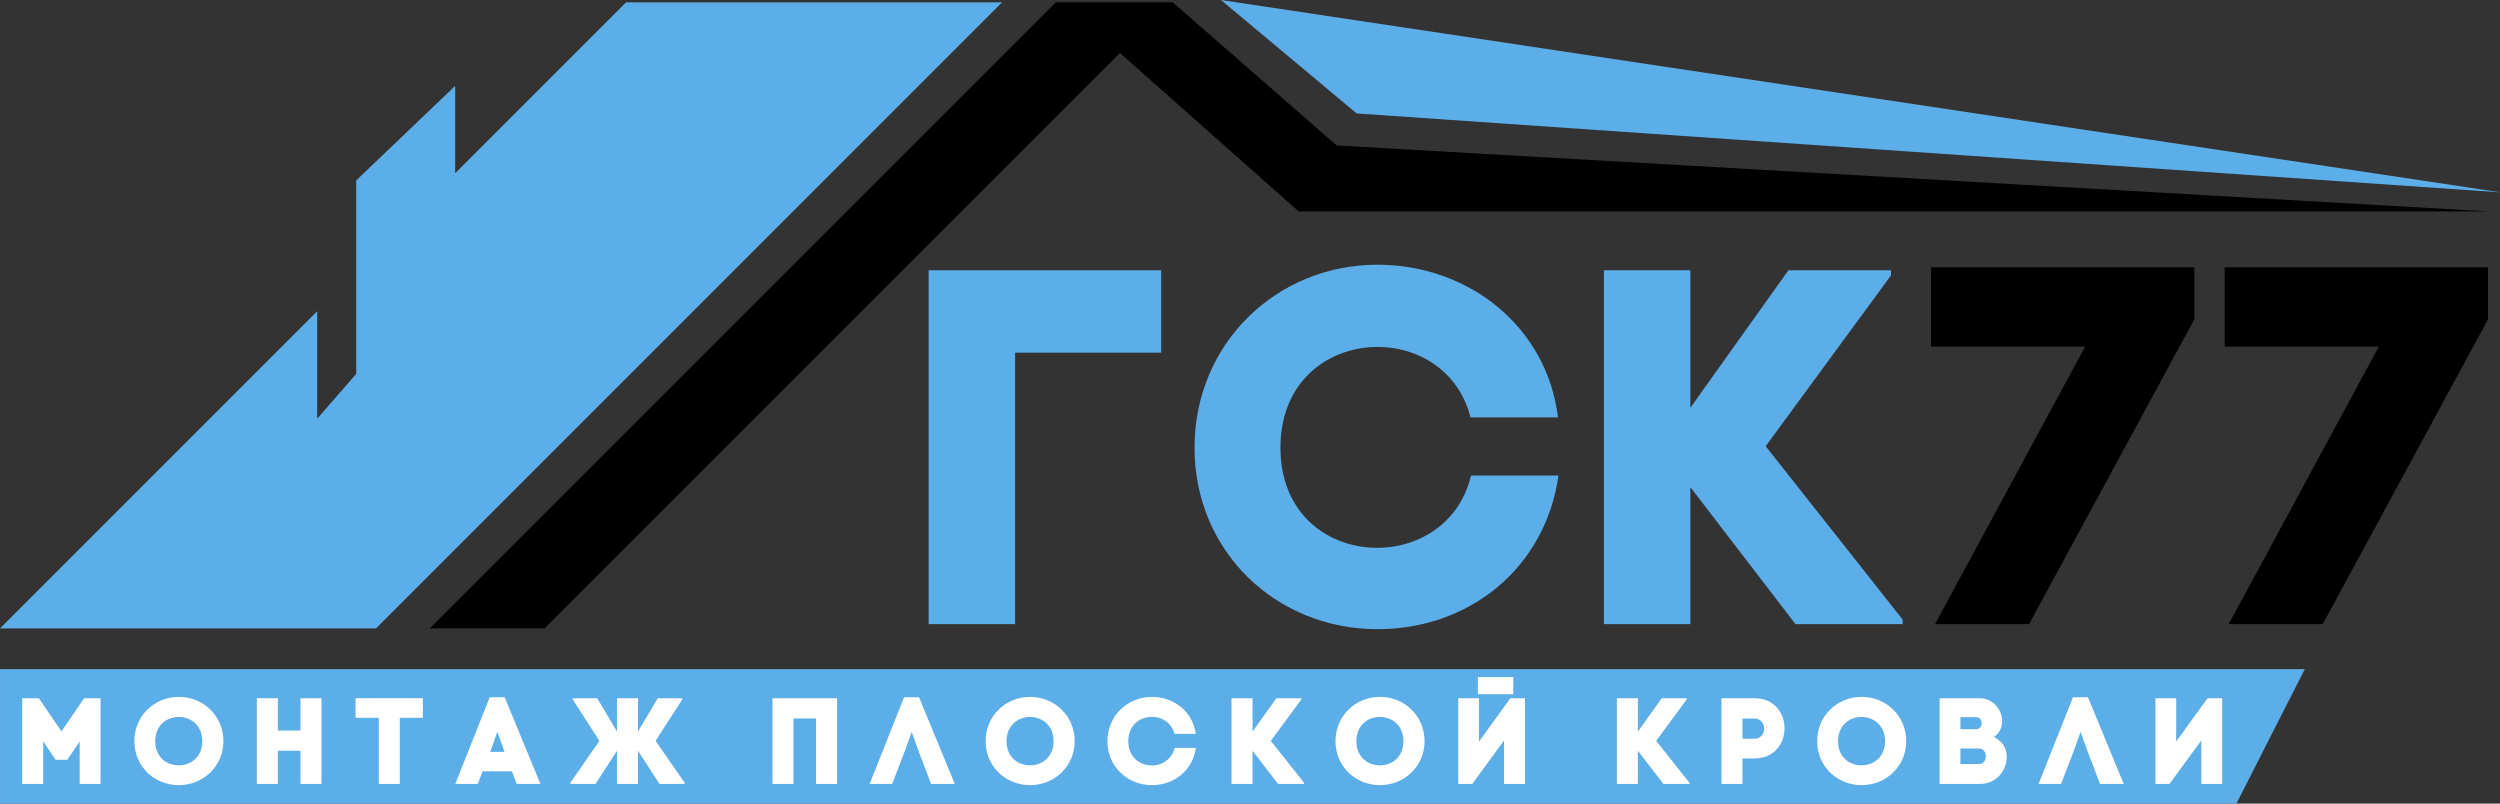 <?xml version="1.0" encoding="UTF-8"?> <svg xmlns="http://www.w3.org/2000/svg" width="1036" height="333" viewBox="0 0 1036 333" fill="none"><rect x="0" y="0" width="1036" height="333" fill="#333333" stroke="none"/><g clip-path="url(#clip0_803_1271)"><path d="M926.662 333.231H0.012V277.281H955.112L926.662 333.231Z" fill="#5CAEE8"></path><path d="M420.652 258.638H384.832V112.008H481.192V146.148H420.652V258.638Z" fill="#5CAEE8"></path><path d="M609.592 197.049H645.832C640.392 235.389 608.962 260.729 570.842 260.729C528.952 260.729 495.012 228.679 495.012 185.529C495.012 142.379 528.942 109.699 570.842 109.699C608.542 109.699 641.012 135.259 645.622 172.959H609.382C598.492 130.229 530.622 134.419 530.622 185.529C530.622 236.849 599.322 240.419 609.592 197.049Z" fill="#5CAEE8"></path><path d="M783.65 114.108L731.7 184.908L788.46 256.748V258.638H744.05L700.48 201.868V258.638H664.66V112.008H700.48V168.978L741.12 112.008H783.64V114.108H783.65Z" fill="#5CAEE8"></path><path d="M909.331 110.76V132.33L840.831 258.64H801.871L864.081 143.64H800.191V110.75H909.331V110.76Z" fill="black"></path><path d="M1031.03 110.76V132.33L962.532 258.64H923.572L985.782 143.64H921.902V110.75H1031.03V110.76Z" fill="black"></path><path d="M1031.05 87.609H538.17L464.12 21.979L225.64 260.419H178.07L437.52 0.969H485.99L553.9 60.269L1031.05 87.609Z" fill="black"></path><path d="M259.44 0.969L188.62 71.789V35.589L147.62 74.759V154.929L131.45 173.499V128.959L0 260.419H155.81L415.25 0.969H259.44Z" fill="#5CAEE8"></path><path d="M505.961 0L562.201 47.01L1036.42 79.73L505.961 0Z" fill="#5CAEE8"></path><path d="M17.901 324.858H9.191V289.348H16.111L25.481 303.098L34.851 289.348H41.671V324.858H33.021V307.308L27.881 314.868H23.041L17.901 307.208V324.858Z" fill="white"></path><path d="M74.11 288.789C84.29 288.789 92.59 296.699 92.59 307.149C92.59 317.449 84.29 325.359 74.11 325.359C63.93 325.359 55.68 317.599 55.68 307.149C55.68 296.699 63.93 288.789 74.11 288.789ZM83.83 307.159C83.83 293.769 64.33 293.719 64.33 307.159C64.34 320.549 83.83 320.449 83.83 307.159Z" fill="white"></path><path d="M115.151 302.738H124.521V289.348H133.221V324.858H124.521V311.108H115.151V324.858H106.441V289.348H115.151V302.738Z" fill="white"></path><path d="M156.96 324.86V297.46H147.34V289.34H175.24V297.46H165.67V324.86H156.96Z" fill="white"></path><path d="M212.152 319.639H199.982L197.992 324.869H188.672L202.932 288.949H209.142L223.952 324.869H214.122L212.152 319.639ZM203.452 310.759L203.142 311.569H209.052L208.852 310.959L206.102 303.249L203.452 310.759Z" fill="white"></path><path d="M237.36 289.348H247.49L255.69 303.148V289.348H264.39V303.148L272.59 289.348H282.72V289.858L271.67 307.008L283.74 324.408V324.868H273.3L264.39 311.118V324.868H255.69V311.118L246.78 324.868H236.34V324.408L248.4 307.008L237.35 289.858V289.348H237.36Z" fill="white"></path><path d="M346.889 289.348V324.858H338.179V297.718H328.809V324.858H320.109V289.348H346.889Z" fill="white"></path><path d="M380.549 310.958L377.799 303.247L375.149 310.758L369.699 324.858H360.379L374.639 288.938H380.849L395.659 324.858H385.829L380.549 310.958Z" fill="white"></path><path d="M426.879 288.789C437.059 288.789 445.359 296.699 445.359 307.149C445.359 317.449 437.059 325.359 426.879 325.359C416.699 325.359 408.449 317.599 408.449 307.149C408.449 296.699 416.699 288.789 426.879 288.789ZM436.609 307.159C436.609 293.769 417.109 293.719 417.109 307.159C417.109 320.549 436.609 320.449 436.609 307.159Z" fill="white"></path><path d="M486.76 309.947H495.57C494.25 319.227 486.61 325.367 477.34 325.367C467.16 325.367 458.91 317.607 458.91 307.157C458.91 296.707 467.16 288.797 477.34 288.797C486.5 288.797 494.4 294.987 495.51 304.117H486.7C484.05 293.767 467.56 294.787 467.56 307.157C467.57 319.587 484.27 320.447 486.76 309.947Z" fill="white"></path><path d="M539.26 289.859L526.63 307.009L540.43 324.409V324.869H529.64L519.05 311.119V324.869H510.34V289.359H519.05V303.159L528.93 289.359H539.26V289.859Z" fill="white"></path><path d="M571.86 288.789C582.04 288.789 590.34 296.699 590.34 307.149C590.34 317.449 582.04 325.359 571.86 325.359C561.68 325.359 553.43 317.599 553.43 307.149C553.43 296.699 561.67 288.789 571.86 288.789ZM581.58 307.159C581.58 293.769 562.08 293.719 562.08 307.159C562.08 320.549 581.58 320.449 581.58 307.159Z" fill="white"></path><path d="M623.281 324.86V306.85L610.101 324.86H604.301V289.35H612.901V307.31L625.881 289.35H631.941V324.86H623.281ZM627.101 280.57V287.67H612.441V280.57H627.101Z" fill="white"></path><path d="M698.949 289.859L686.319 307.009L700.119 324.409V324.869H689.329L678.739 311.119V324.869H670.039V289.359H678.739V303.159L688.619 289.359H698.959V289.859H698.949Z" fill="white"></path><path d="M727.011 289.348C743.711 289.348 743.661 314.308 727.011 314.308H722.071V324.858H713.371V289.348H727.011ZM727.011 306.138C732.411 306.138 732.411 297.768 727.011 297.768H722.071V306.138H727.011Z" fill="white"></path><path d="M771.461 288.789C781.641 288.789 789.941 296.699 789.941 307.149C789.941 317.449 781.641 325.359 771.461 325.359C761.281 325.359 753.031 317.599 753.031 307.149C753.031 296.699 761.281 288.789 771.461 288.789ZM781.181 307.159C781.181 293.769 761.681 293.719 761.681 307.159C761.691 320.549 781.181 320.449 781.181 307.159Z" fill="white"></path><path d="M820.289 289.348C828.939 289.348 833.119 300.558 826.299 305.378C830.069 307.308 831.589 310.398 831.589 313.398C831.589 319.128 827.669 324.868 820.189 324.868H803.789V289.358H820.289V289.348ZM812.399 302.178H818.969C821.969 302.178 821.869 297.208 819.069 297.208H812.399V302.178ZM812.399 316.638H820.189C823.859 316.638 823.859 310.198 820.189 310.198H812.399V316.638Z" fill="white"></path><path d="M864.951 310.958L862.201 303.247L859.551 310.758L854.101 324.858H844.781L859.041 288.938H865.251L880.071 324.858H870.241L864.951 310.958Z" fill="white"></path><path d="M912.211 324.858V306.848L899.021 324.858H893.211V289.348H901.821V307.308L914.801 289.348H920.861V324.858H912.211Z" fill="white"></path></g><defs><clipPath id="clip0_803_1271"><rect width="1036" height="333" fill="white"></rect></clipPath></defs></svg> 
